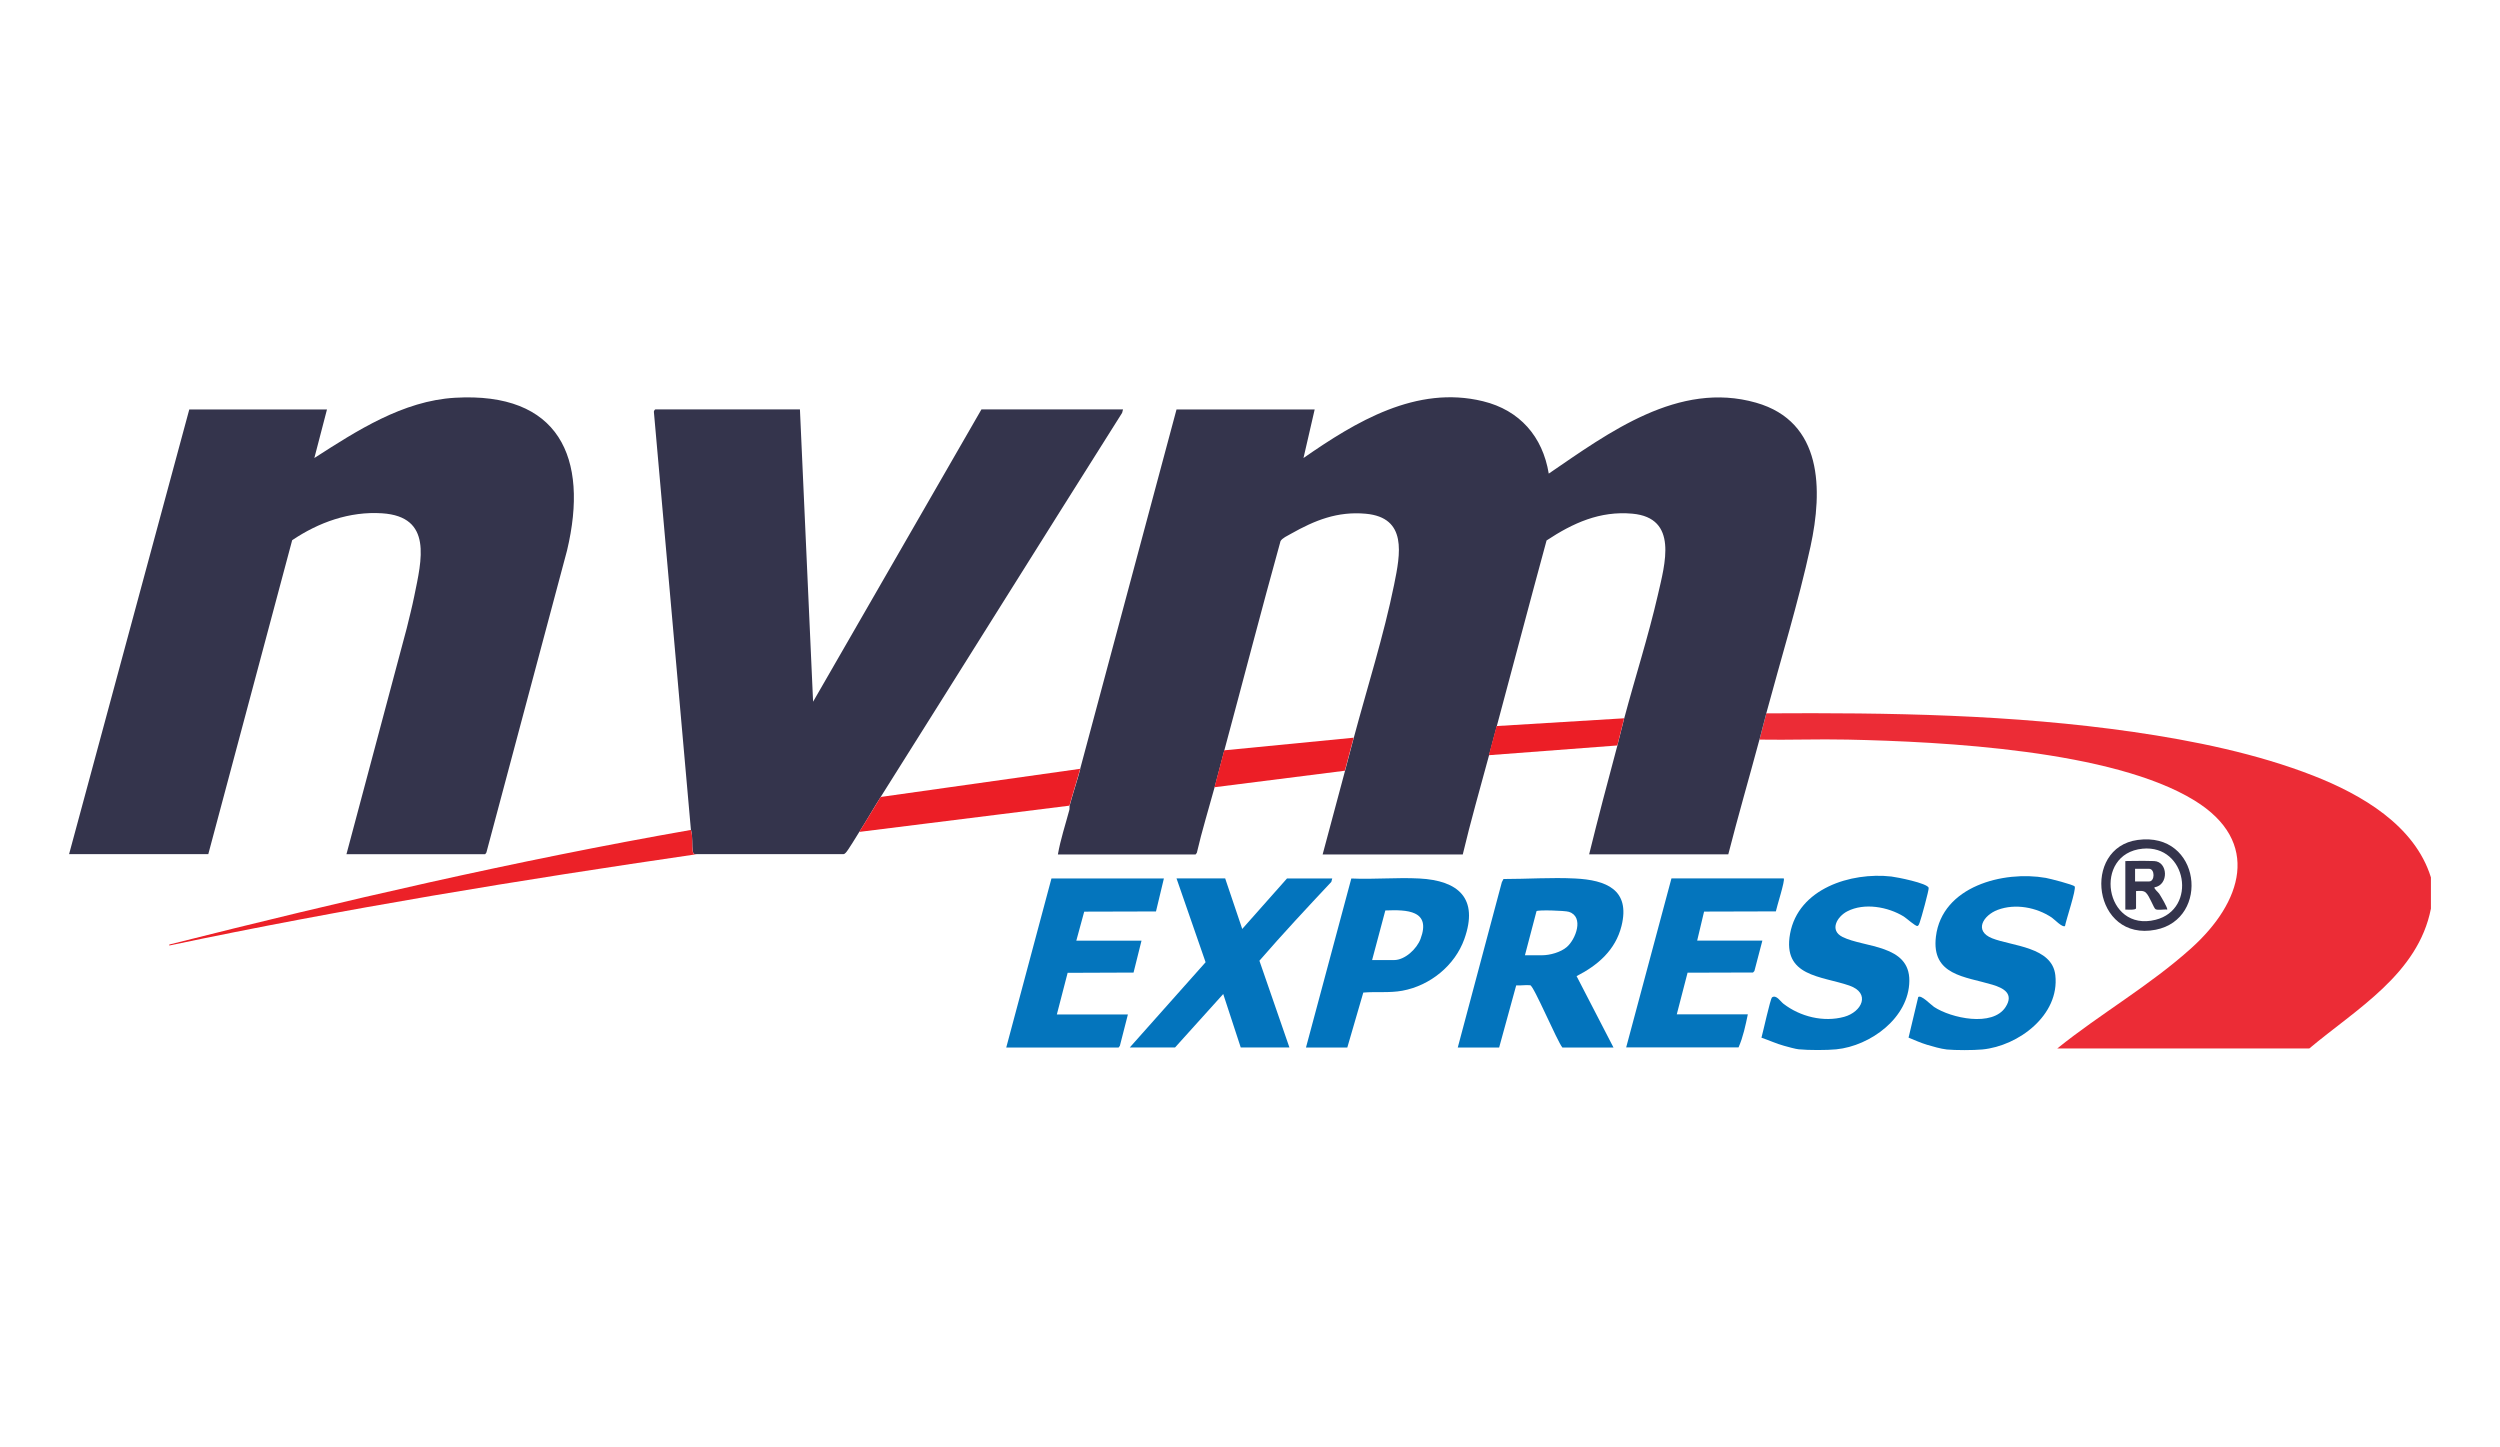 <?xml version="1.0" encoding="UTF-8"?> <svg xmlns="http://www.w3.org/2000/svg" id="Layer_1" data-name="Layer 1" viewBox="0 0 380 220"><defs><style> .cls-1 { fill: #0274bd; } .cls-2 { fill: #ec2c36; } .cls-3 { fill: #0475bd; } .cls-4 { fill: #ec1e26; } .cls-5 { fill: #ec2128; } .cls-6 { fill: #34344c; } .cls-7 { fill: #0374bd; } </style></defs><g id="veODBS"><g><path class="cls-2" d="M369.5,133.39v4.72c-1.95,9.94-11.33,15.25-18.49,21.26h-38.31c6.58-5.3,14.1-9.58,20.41-15.28,7.65-6.9,10.7-16.13.43-22.43-12.42-7.62-38.16-8.93-52.71-9.24-4.46-.1-8.93.08-13.39,0,.36-1.32.68-2.66,1.04-3.99,18.65-.12,37.36.16,55.81,2.83,9.11,1.32,18.79,3.3,27.35,6.65,7.3,2.86,15.41,7.54,17.86,15.46Z"></path><path class="cls-1" d="M273.5,159.51c-.6-.06-1.71-.38-2.33-.55-1.17-.32-2.28-.84-3.43-1.23.22-.74,1.35-5.94,1.61-6.13.64-.45,1.29.63,1.72.96,2.54,1.97,6.1,2.86,9.24,2,2.69-.74,4.1-3.61.77-4.76-4.27-1.47-10.17-1.35-8.99-7.87,1.25-6.87,9.23-9.39,15.39-8.7.85.1,5.48,1.01,5.68,1.72.07.26-1.16,4.76-1.36,5.25-.07.18-.14.49-.35.55-.28.08-1.66-1.18-2.08-1.44-2.39-1.47-5.99-2.13-8.58-.79-1.55.8-2.76,2.87-.74,3.89,3.3,1.66,10.23,1.13,10.17,6.69-.06,5.61-5.92,9.88-11.11,10.4-1.35.14-4.27.14-5.62,0Z"></path><path class="cls-1" d="M295.84,159.51c-.79-.08-2.12-.46-2.92-.7-.96-.29-1.9-.71-2.82-1.09l1.47-6.17c.45-.38,1.91,1.17,2.4,1.5,2.58,1.71,8.9,3.1,10.88.02,1.3-2.02-.28-2.88-2.02-3.4-4.11-1.24-9.29-1.4-8.57-7.31.93-7.65,10.27-10.05,16.7-8.92.58.1,4.21,1.03,4.39,1.3.27.42-1.33,5.17-1.47,6.02-.39.27-1.59-1-2.01-1.29-2.32-1.56-5.56-2.17-8.22-1.17-2.18.82-3.67,3.19-.85,4.32,3.01,1.2,9.13,1.28,9.61,5.61.68,6.07-5.61,10.76-11.09,11.29-1.35.13-4.12.13-5.47,0Z"></path><path class="cls-6" d="M164.19,116.85c4.87-18.21,9.76-36.41,14.64-54.61h21l-1.7,7.38c7.93-5.51,17.16-11.11,27.29-8.63,5.58,1.36,9.07,5.37,9.99,11,9.11-6.22,19.73-14.14,31.51-10.78,10.17,2.9,10.14,13.29,8.28,21.85s-4.5,17.08-6.73,25.39c-.36,1.32-.68,2.66-1.04,3.99-1.56,5.81-3.24,11.59-4.73,17.42h-21.15c1.36-5.53,2.82-11.04,4.29-16.53.37-1.37.68-2.78,1.04-4.13,1.65-6.2,3.66-12.44,5.11-18.74,1.08-4.73,3.16-11.74-3.87-12.38-4.94-.45-9.04,1.43-13.04,4.07-2.56,9.4-5.04,18.83-7.57,28.24-.4,1.47-.79,2.95-1.18,4.43-1.35,5.01-2.79,10-3.99,15.06h-21.3c1.12-4.23,2.27-8.46,3.4-12.69.45-1.67.88-3.35,1.33-5.02,2.04-7.63,4.58-15.62,6.14-23.32.94-4.63,2.04-10.18-4.31-10.76-4.32-.39-7.73.99-11.4,3.06-.49.28-1.3.64-1.56,1.1-2.94,10.59-5.69,21.23-8.55,31.84-.5,1.86-.97,3.75-1.48,5.61-.9,3.31-1.92,6.59-2.69,9.93l-.19.25h-20.93c.4-2.3,1.14-4.51,1.74-6.76.06-.22,0-.47.04-.62.5-1.87,1.13-3.73,1.63-5.61Z"></path><path class="cls-6" d="M52.66,129.84l9.16-34.33c.39-1.63.82-3.26,1.15-4.91,1.11-5.45,2.84-12.08-4.9-12.58-4.94-.32-9.64,1.38-13.66,4.09l-12.75,47.72H10.5L28.77,62.24h20.93l-1.92,7.38c6.44-4.14,13.46-8.7,21.37-9.16,15.79-.92,20.42,9.04,17.04,23.21l-12.26,45.92-.19.25h-21.08Z"></path><path class="cls-6" d="M105.02,126.15l-5.63-63.55c-.02-.12.15-.37.23-.37h21.97l2,44.43,25.59-44.43h21.52l-.14.53c-12.27,19.43-24.44,38.93-36.69,58.37-1.11,1.75-2.14,3.57-3.25,5.31-.35.55-1.77,2.92-2.07,3.18-.12.1-.2.22-.38.21h-22.26c-.33.02-.52,0-.59-.37-.18-.98.02-2.32-.29-3.32Z"></path><path class="cls-7" d="M245.25,159.22h-7.77c-.8-.97-4.35-9.39-4.88-9.46-.65-.08-1.47.07-2.14.02l-2.59,9.44h-6.29l6.7-25.13.25-.48c3.58,0,7.29-.26,10.88-.08,4.7.23,8.43,1.69,7.06,7.21-.91,3.66-3.59,5.98-6.83,7.63l5.61,10.85ZM231.79,145.2h2.59c1.21,0,2.84-.45,3.77-1.25,1.36-1.16,2.67-4.59.33-5.35-.61-.2-4.78-.32-4.93-.1l-1.76,6.7Z"></path><path class="cls-7" d="M186.23,133.53l2.59,7.67,6.8-7.67h6.88l-.14.52c-3.7,3.94-7.39,7.9-10.93,11.98l4.56,13.18h-7.4l-2.66-8.12-7.32,8.12h-6.88l11.52-12.95-4.42-12.74h7.4Z"></path><path class="cls-3" d="M271.13,133.53c.24.24-1.08,4.35-1.2,5l-10.91.03-1.05,4.41h9.91l-1.21,4.62-.21.23-9.95.03-1.64,6.33h10.8c-.35,1.68-.72,3.46-1.41,5.02h-17.08l6.88-25.68h17.08Z"></path><polygon class="cls-3" points="176.91 133.53 175.71 138.54 164.8 138.57 163.6 142.98 173.51 142.98 172.3 147.83 162.28 147.87 160.64 154.2 171.44 154.2 170.22 158.97 170.03 159.22 152.95 159.22 159.82 133.53 176.91 133.53"></polygon><path class="cls-1" d="M198.51,159.22l6.89-25.69c3.41.16,6.95-.18,10.34,0,5.95.31,9.04,3.02,6.84,9.2-1.44,4.04-5.22,7.09-9.43,7.86-1.97.36-3.95.11-5.93.28l-2.43,8.35h-6.29ZM208.56,145.93h3.33c1.67,0,3.47-1.71,4.03-3.21,1.65-4.38-2.07-4.46-5.35-4.33l-2.01,7.54Z"></path><path class="cls-5" d="M105.02,126.15c.32,1,.11,2.34.29,3.32.07.37.27.39.59.37-26.85,3.92-53.63,8.29-80.17,13.88v-.15c26.23-6.61,52.61-12.74,79.28-17.42Z"></path><path class="cls-4" d="M164.19,116.85c-.5,1.87-1.13,3.74-1.63,5.61l-31.95,3.99c1.11-1.75,2.15-3.56,3.25-5.31l30.32-4.28Z"></path><path class="cls-4" d="M205.75,112.13c-.45,1.67-.88,3.35-1.33,5.02l-19.82,2.51c.5-1.86.98-3.74,1.48-5.61l19.67-1.92Z"></path><path class="cls-4" d="M246.87,109.18c-.36,1.35-.67,2.77-1.04,4.13l-19.53,1.48c.4-1.47.79-2.96,1.18-4.43l19.38-1.18Z"></path><path class="cls-6" d="M324.94,127.67c9.6-1.3,11.05,12.01,2.73,13.65-9.54,1.89-11.33-12.49-2.73-13.65ZM325.68,129c-7.62.73-5.8,12.76,1.96,10.81,6.41-1.61,4.78-11.45-1.96-10.81Z"></path><path class="cls-6" d="M327.42,130.88c2.13.08,2.26,3.64.07,3.99-.15.17.56.75.71.98.2.3,1.37,2.25,1.21,2.41-.45-.08-1.42.15-1.78-.07-.27-.17-.9-2.01-1.47-2.52-.39-.35-.96-.24-1.48-.23v2.6c0,.34-1.34.2-1.63.22v-7.38s2.69-.06,4.36,0ZM324.53,133.98h2.14c.89,0,.89-1.92,0-1.92h-2.14v1.92Z"></path></g></g></svg> 